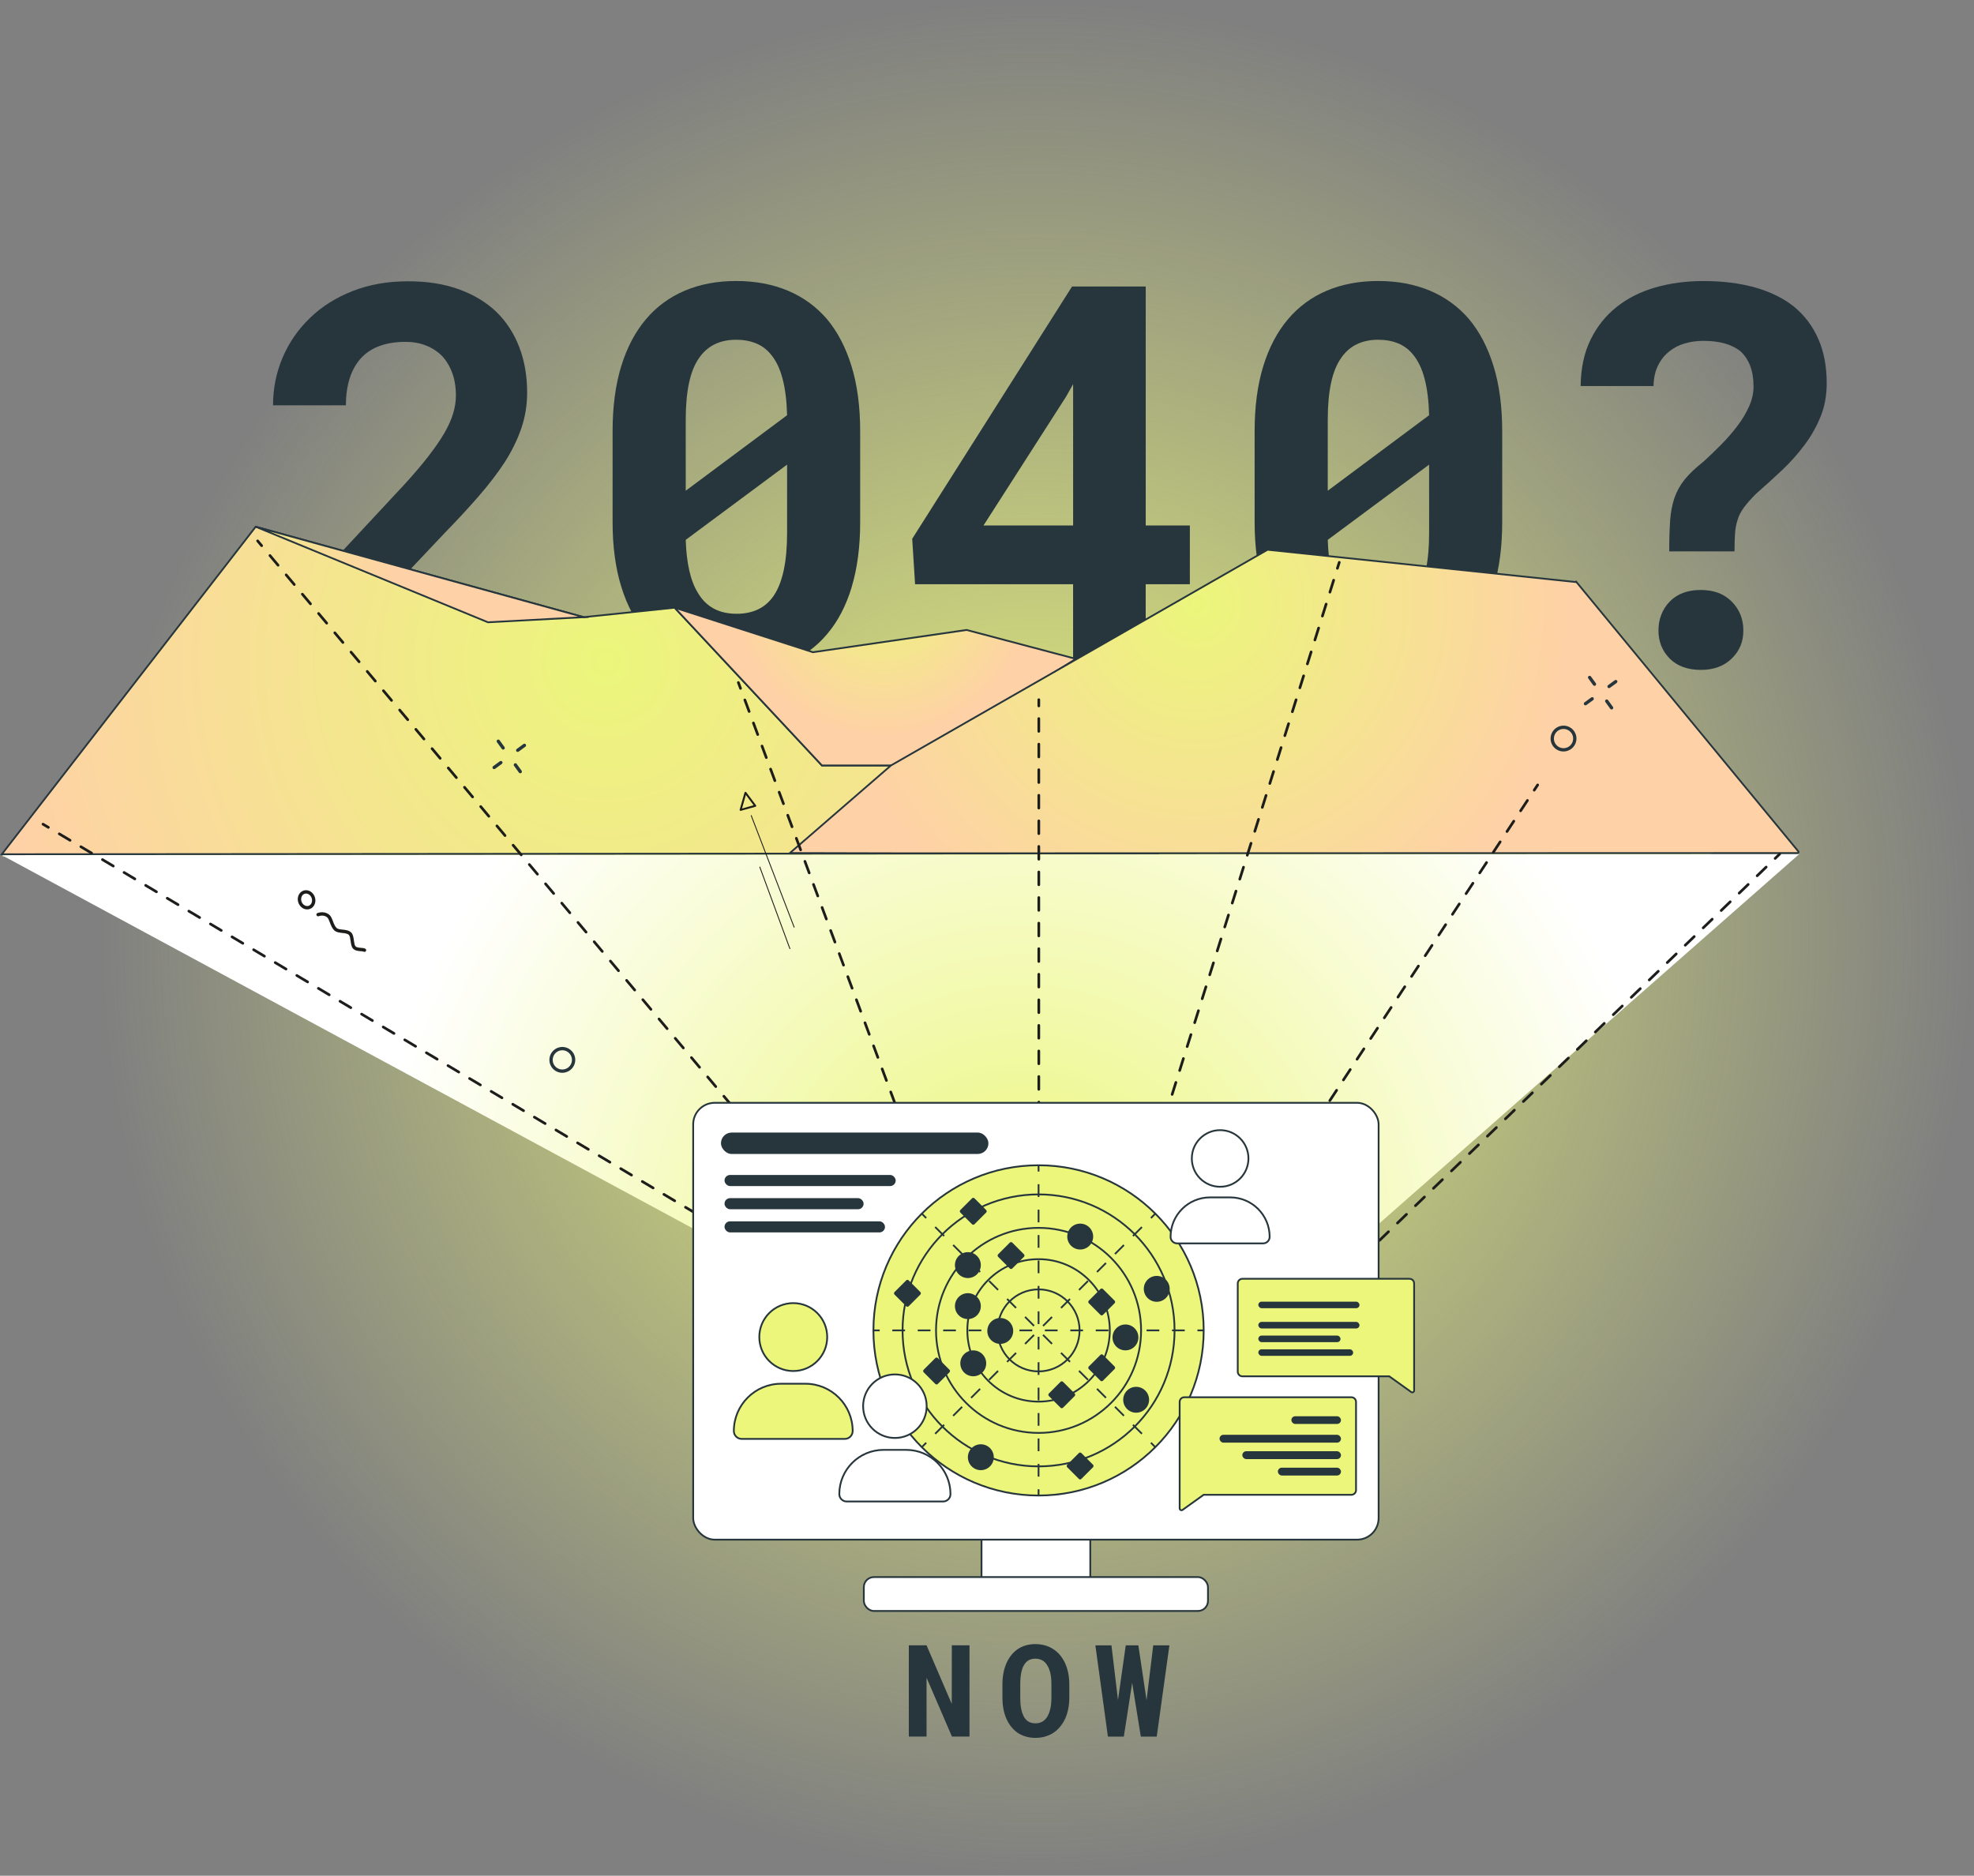 <svg xmlns="http://www.w3.org/2000/svg" xmlns:xlink="http://www.w3.org/1999/xlink" xmlns:i="http://ns.adobe.com/AdobeIllustrator/10.0/" id="Ebene_1" data-name="Ebene 1" viewBox="0 0 1107.05 1052"><rect x="0" y="0" width="1107.05" height="1052" fill="#808080" stroke="none"/><defs><style>      .cls-1 {        stroke-dasharray: 0 0 7.03 7.03;      }      .cls-1, .cls-2, .cls-3, .cls-4, .cls-5, .cls-6, .cls-7, .cls-8, .cls-9, .cls-10, .cls-11 {        fill: none;      }      .cls-1, .cls-3, .cls-4, .cls-5, .cls-6, .cls-7, .cls-9, .cls-10, .cls-11 {        stroke: #1d1d1b;        stroke-linecap: round;        stroke-linejoin: round;      }      .cls-1, .cls-3, .cls-4, .cls-5, .cls-6, .cls-9, .cls-10, .cls-11 {        stroke-width: 1.5px;      }      .cls-12 {        fill: #1d1d1b;      }      .cls-12, .cls-13, .cls-14, .cls-15, .cls-16 {        stroke-width: 0px;      }      .cls-17 {        fill: url(#Unbenannter_Verlauf_4);      }      .cls-17, .cls-2, .cls-18, .cls-19, .cls-20, .cls-21, .cls-22, .cls-8 {        stroke: #27363c;        stroke-miterlimit: 10;      }      .cls-13 {        fill: #27363c;      }      .cls-2 {        stroke-dasharray: 0 0 7.13 7.13;      }      .cls-3 {        stroke-dasharray: 0 0 7.05 7.05;      }      .cls-14 {        fill: url(#Unbenannter_Verlauf_8_Kopie);      }      .cls-5 {        stroke-dasharray: 0 0 6.95 6.95;      }      .cls-18 {        fill: #fff;      }      .cls-19 {        fill: url(#Unbenannter_Verlauf_4-4);      }      .cls-20 {        fill: url(#Unbenannter_Verlauf_4-3);      }      .cls-21 {        fill: url(#Unbenannter_Verlauf_4-2);      }      .cls-22, .cls-16 {        fill: #ebf67b;      }      .cls-6 {        stroke-dasharray: 0 0 7.07 7.07;      }      .cls-7 {        stroke-width: .5px;      }      .cls-23 {        opacity: .81;      }      .cls-15 {        fill: url(#Unbenannter_Verlauf_18);      }      .cls-9 {        stroke-dasharray: 0 0 7.01 7.01;      }      .cls-10 {        stroke-dasharray: 0 0 7.17 7.17;      }      .cls-11 {        stroke-dasharray: 0 0 6.9 6.9;      }    </style><radialGradient id="Unbenannter_Verlauf_8_Kopie" data-name="Unbenannter Verlauf 8 Kopie" cx="581.05" cy="526" fx="581.05" fy="526" r="526" gradientUnits="userSpaceOnUse"><stop offset="0" stop-color="#ebf67b"></stop><stop offset="1" stop-color="#ebf67b" stop-opacity="0"></stop></radialGradient><radialGradient id="Unbenannter_Verlauf_18" data-name="Unbenannter Verlauf 18" cx="584.27" cy="684.14" fx="584.27" fy="684.14" r="365.13" gradientTransform="translate(-12.13 15.87)" gradientUnits="userSpaceOnUse"><stop offset="0" stop-color="#ebf67b"></stop><stop offset="1" stop-color="#fff"></stop></radialGradient><radialGradient id="Unbenannter_Verlauf_4" data-name="Unbenannter Verlauf 4" cx="339.46" cy="371.12" fx="339.46" fy="371.12" r="344.09" gradientUnits="userSpaceOnUse"><stop offset="0" stop-color="#ebf67b"></stop><stop offset="1" stop-color="#ffd1a6"></stop></radialGradient><radialGradient id="Unbenannter_Verlauf_4-2" data-name="Unbenannter Verlauf 4" cx="494.72" cy="327.97" fx="494.72" fy="327.97" r="85.48" xlink:href="#Unbenannter_Verlauf_4"></radialGradient><radialGradient id="Unbenannter_Verlauf_4-3" data-name="Unbenannter Verlauf 4" cx="670.99" cy="338.52" fx="670.99" fy="338.52" r="208.92" xlink:href="#Unbenannter_Verlauf_4"></radialGradient><radialGradient id="Unbenannter_Verlauf_4-4" data-name="Unbenannter Verlauf 4" cx="101.44" cy="277.53" fx="101.44" fy="277.53" r="128.38" xlink:href="#Unbenannter_Verlauf_4"></radialGradient></defs><circle class="cls-14" cx="581.05" cy="526" r="526"></circle><g class="cls-23"><polygon class="cls-16" points="431.95 406.52 323.96 392 143.39 412.04 1.02 480.53 7.12 480.26 974.95 480.26 973.33 482.07 579.14 392 431.95 406.52"></polygon></g><g><path class="cls-13" d="M157.53,373.95v-27.83l68.99-74.12c5.37-5.86,9.91-11.18,13.62-15.97,3.71-4.78,6.74-9.18,9.08-13.18,2.25-3.9,3.88-7.57,4.91-10.99,1.03-3.42,1.54-6.74,1.54-9.96,0-4.78-.68-9.03-2.05-12.74-1.37-3.71-3.27-6.88-5.71-9.52-2.54-2.54-5.54-4.49-9.01-5.86-3.47-1.37-7.3-2.05-11.5-2.05-5.47,0-10.28.76-14.43,2.27-4.15,1.52-7.59,3.74-10.33,6.67-2.83,3.03-4.98,6.79-6.45,11.28-1.46,4.49-2.2,9.62-2.2,15.38h-40.87c0-9.47,1.81-18.43,5.42-26.88,3.61-8.45,8.74-15.84,15.38-22.19,6.54-6.35,14.48-11.35,23.8-15.01,9.33-3.66,19.65-5.49,30.98-5.49s20.43,1.52,28.78,4.54c8.35,3.03,15.36,7.28,21.02,12.74,5.57,5.47,9.81,12.04,12.74,19.7,2.93,7.67,4.39,16.14,4.39,25.42,0,7.03-1.1,13.75-3.3,20.14-2.2,6.4-5.3,12.72-9.3,18.97-4.1,6.25-8.99,12.62-14.65,19.12-5.67,6.5-11.96,13.31-18.9,20.43l-40.14,42.48h93.6v32.67h-145.46Z"></path><path class="cls-13" d="M477.67,329.2c-3.17,10.5-7.74,19.26-13.7,26.29-5.96,7.13-13.23,12.5-21.83,16.11-8.59,3.61-18.26,5.42-29,5.42s-20.27-1.81-28.86-5.42c-8.59-3.61-15.87-8.98-21.83-16.11-6.06-7.03-10.72-15.79-13.99-26.29-3.27-10.5-4.91-22.63-4.91-36.4v-50.98c0-13.77,1.61-25.9,4.83-36.4,3.22-10.5,7.86-19.31,13.92-26.44,5.96-7.03,13.21-12.35,21.75-15.97,8.54-3.61,18.14-5.42,28.78-5.42s20.41,1.81,29,5.42c8.59,3.61,15.92,8.94,21.97,15.97,5.96,7.13,10.55,15.94,13.77,26.44,3.22,10.5,4.83,22.63,4.83,36.4v50.98c0,13.77-1.59,25.91-4.76,36.4ZM441.41,232.89c-.2-8.01-1.05-14.87-2.56-20.58-1.51-5.71-3.74-10.28-6.67-13.7-2.25-2.73-5.01-4.76-8.28-6.08-3.27-1.32-6.96-1.98-11.06-1.98-4.59,0-8.62.86-12.08,2.56-3.47,1.71-6.37,4.27-8.72,7.69-2.54,3.61-4.42,8.3-5.64,14.06-1.22,5.76-1.83,12.6-1.83,20.51v39.84l56.84-42.33ZM441.41,274.2v-13.62l-56.84,42.19c.19,6.45.85,12.16,1.98,17.14,1.12,4.98,2.71,9.13,4.76,12.45,2.34,4.01,5.32,6.98,8.94,8.94,3.61,1.96,7.91,2.93,12.89,2.93,4.59,0,8.64-.85,12.16-2.56,3.52-1.71,6.45-4.32,8.79-7.84,2.44-3.71,4.27-8.47,5.49-14.28,1.22-5.81,1.83-12.67,1.83-20.58v-24.76Z"></path><path class="cls-13" d="M667.29,294.7v32.96h-24.76v46.29h-40.72v-46.29h-88.62l-1.61-25.49,89.65-141.5h41.31v134.03h24.76ZM601.82,294.7v-79.25l-3.96,7.03-46.29,72.22h50.24Z"></path><path class="cls-13" d="M837.73,329.2c-3.17,10.5-7.74,19.26-13.7,26.29-5.96,7.13-13.23,12.5-21.83,16.11-8.59,3.61-18.26,5.42-29,5.42s-20.27-1.81-28.86-5.42c-8.59-3.61-15.87-8.98-21.83-16.11-6.06-7.03-10.72-15.79-13.99-26.29-3.27-10.5-4.91-22.63-4.91-36.4v-50.98c0-13.77,1.61-25.9,4.83-36.4,3.22-10.5,7.86-19.31,13.92-26.44,5.96-7.03,13.21-12.35,21.75-15.97,8.54-3.61,18.14-5.42,28.78-5.42s20.41,1.81,29,5.42c8.59,3.61,15.92,8.94,21.97,15.97,5.96,7.13,10.55,15.94,13.77,26.44,3.22,10.5,4.83,22.63,4.83,36.4v50.98c0,13.77-1.59,25.91-4.76,36.4ZM801.47,232.89c-.2-8.01-1.05-14.87-2.56-20.58-1.51-5.71-3.74-10.28-6.67-13.7-2.25-2.73-5.01-4.76-8.28-6.08-3.27-1.32-6.96-1.98-11.06-1.98-4.59,0-8.62.86-12.08,2.56-3.47,1.71-6.37,4.27-8.72,7.69-2.54,3.61-4.42,8.3-5.64,14.06-1.22,5.76-1.83,12.6-1.83,20.51v39.84l56.84-42.33ZM801.47,274.2v-13.62l-56.84,42.19c.19,6.45.85,12.16,1.98,17.14,1.12,4.98,2.71,9.13,4.76,12.45,2.34,4.01,5.32,6.98,8.94,8.94,3.61,1.96,7.91,2.93,12.89,2.93,4.59,0,8.64-.85,12.16-2.56,3.52-1.71,6.45-4.32,8.79-7.84,2.44-3.71,4.27-8.47,5.49-14.28,1.22-5.81,1.83-12.67,1.83-20.58v-24.76Z"></path><path class="cls-13" d="M936.61,292.07c.34-4.69,1.15-8.94,2.42-12.74,1.27-3.71,3.17-7.15,5.71-10.33,2.54-3.17,6.1-6.57,10.69-10.18,3.32-3.03,6.64-6.23,9.96-9.59,3.32-3.37,6.35-6.86,9.08-10.47,2.64-3.52,4.78-7.13,6.45-10.84,1.66-3.71,2.49-7.42,2.49-11.13,0-4.49-.64-8.37-1.9-11.65-1.27-3.27-3.08-5.98-5.42-8.13-2.44-1.95-5.4-3.42-8.86-4.39-3.47-.97-7.45-1.46-11.94-1.46-3.52,0-6.94.46-10.25,1.39-3.32.93-6.25,2.42-8.79,4.47-2.64,2.05-4.76,4.69-6.37,7.91s-2.47,7.08-2.56,11.57h-40.87c.1-9.96,1.95-18.63,5.57-26,3.61-7.37,8.5-13.5,14.65-18.38,6.15-4.88,13.38-8.52,21.68-10.91,8.3-2.39,17.29-3.59,26.95-3.59,10.84,0,20.56,1.22,29.15,3.66,8.59,2.44,15.87,6.06,21.83,10.84,5.86,4.88,10.35,10.89,13.48,18.02,3.12,7.13,4.69,15.38,4.69,24.76,0,6.94-1.17,13.26-3.52,18.97s-5.37,11.01-9.08,15.89c-3.71,4.98-7.94,9.69-12.67,14.14-4.74,4.45-9.5,8.77-14.28,12.96-2.93,2.93-5.23,5.52-6.88,7.76-1.66,2.25-2.83,4.54-3.52,6.88-.78,2.34-1.27,4.91-1.46,7.69-.2,2.78-.29,6.13-.29,10.03h-36.62c0-6.74.17-12.45.51-17.14ZM936.39,337.4c4.2-4.34,10.01-6.52,17.43-6.52s13.01,2.17,17.36,6.52c4.34,4.35,6.52,9.74,6.52,16.19s-2.17,11.5-6.52,15.75c-4.35,4.25-10.13,6.37-17.36,6.37s-13.23-2.12-17.43-6.37c-4.2-4.25-6.3-9.5-6.3-15.75s2.1-11.84,6.3-16.19Z"></path></g><polyline class="cls-15" points="1.05 479.62 409.03 700 760.25 697.82 1009.05 479"></polyline><g><polygon class="cls-17" points="460.96 429.31 378.36 340.82 327.34 346.13 143.39 295.42 1.02 479.1 1.02 479.1 647.68 478.58 508.06 429.31 460.96 429.31"></polygon><polygon class="cls-21" points="378.36 340.82 455.89 365.79 542.1 353.31 603.36 369.52 508.06 429.31 460.96 429.31 378.36 340.82"></polygon><path class="cls-20" d="M884.11,326.47l-173.24-18.15-211.22,120.99-56.68,49.11,67.92.16,497.21-.16c.47,0,.73-.55.43-.92l-124.42-151.04Z"></path><polygon class="cls-19" points="143.39 295.42 273.68 349.01 327.34 346.13 143.39 295.42"></polygon><g><g><path class="cls-13" d="M890.55,379.9c.01-.28.14-.54.38-.72.41-.3.99-.21,1.29.21l2.74,3.79c.3.41.21.99-.21,1.29-.41.3-.99.21-1.29-.21l-2.74-3.79c-.13-.17-.18-.38-.18-.58Z"></path><path class="cls-13" d="M900.15,393.16c.01-.28.14-.54.38-.72.41-.3.99-.21,1.29.21l2.74,3.79c.3.42.21.99-.21,1.29-.41.3-.99.21-1.29-.21l-2.74-3.79c-.13-.17-.18-.38-.17-.58Z"></path><path class="cls-13" d="M888.22,394.63c0-.27.14-.54.38-.71l3.78-2.76c.41-.3.99-.21,1.29.2.3.41.21.99-.2,1.29l-3.78,2.76c-.41.3-.99.21-1.29-.2-.13-.17-.18-.38-.18-.58Z"></path><path class="cls-13" d="M901.44,384.98c.01-.27.14-.54.38-.71l3.78-2.76c.41-.3.99-.21,1.29.2.3.41.21.99-.2,1.29l-3.78,2.76c-.41.3-.99.21-1.29-.2-.13-.17-.18-.38-.18-.58Z"></path></g><path class="cls-13" d="M869.59,413.97c.02-.59.12-1.18.28-1.76,1.11-3.84,5.14-6.06,8.98-4.96,0,0,0,0,0,0,1.86.54,3.4,1.77,4.34,3.46.94,1.7,1.16,3.65.62,5.51-1.11,3.84-5.14,6.06-8.98,4.96-1.86-.54-3.4-1.77-4.34-3.46-.65-1.17-.95-2.46-.9-3.76ZM878.35,409.03c-2.86-.83-5.87.83-6.69,3.69-.4,1.39-.24,2.84.46,4.11.7,1.26,1.85,2.18,3.23,2.58,2.86.83,5.87-.83,6.69-3.69.4-1.39.24-2.84-.46-4.11-.7-1.26-1.85-2.18-3.23-2.58Z"></path></g><path class="cls-12" d="M423.74,452.45s-.03,0-.04.01l-8.22,2.28c-.19.05-.39,0-.53-.13-.14-.14-.19-.34-.14-.52l2.73-9.6c.06-.2.22-.35.43-.39.21-.04.42.04.54.21l5.49,7.32c.11.14.13.33.07.5-.06.16-.18.28-.34.34ZM416.13,453.44l6.51-1.81-4.35-5.8-2.16,7.61Z"></path><line class="cls-7" x1="421.3" y1="457.41" x2="445.37" y2="520"></line><line class="cls-7" x1="426.12" y1="486.3" x2="442.97" y2="532.03"></line><g><path class="cls-12" d="M167.02,504.86c-.06-.59-.03-1.19.1-1.78.31-1.42,1.16-2.6,2.33-3.26,1.13-.63,2.45-.73,3.72-.29,2.58.91,4.19,3.91,3.59,6.7-.31,1.42-1.16,2.6-2.33,3.26-1.13.63-2.45.73-3.72.29-2.03-.72-3.46-2.73-3.69-4.91ZM174.98,504.59c-.15-1.46-1.09-2.81-2.43-3.28-.75-.26-1.52-.21-2.17.16-.71.4-1.21,1.11-1.41,2.01-.41,1.88.65,3.9,2.37,4.51.75.26,1.52.21,2.17-.16.71-.4,1.21-1.11,1.41-2.01.09-.41.11-.82.07-1.23Z"></path><path class="cls-12" d="M177.44,513.06c-.04-.41.19-.81.58-.97.15-.06,3.74-1.48,6.69.97.93.78,1.46,2.16,2.02,3.62.56,1.45,1.14,2.96,2.07,3.79.69.62,1.96.75,3.31.89,1.68.18,3.58.38,4.88,1.65,1,.98,1.24,2.73,1.48,4.42.18,1.28.38,2.73.89,3.28.63.68,1.93.78,3.08.87.92.07,1.8.14,2.44.51.45.26.61.84.35,1.29-.26.45-.84.61-1.29.35-.27-.16-1-.21-1.64-.26-1.42-.11-3.18-.24-4.32-1.47-.91-.99-1.15-2.67-1.37-4.31-.18-1.31-.39-2.8-.92-3.33-.83-.81-2.25-.96-3.76-1.12-1.58-.17-3.22-.34-4.37-1.36-1.28-1.14-1.97-2.94-2.58-4.53-.45-1.17-.91-2.38-1.47-2.84-2.06-1.72-4.65-.72-4.76-.67-.49.19-1.04-.04-1.23-.53-.03-.08-.05-.17-.06-.26Z"></path><g><g><path class="cls-13" d="M278.52,415.67c.01-.28.14-.54.38-.72.41-.3.99-.21,1.29.21l2.74,3.79c.3.41.21.99-.21,1.29-.41.3-.99.21-1.29-.21l-2.74-3.79c-.13-.17-.18-.38-.18-.58Z"></path><path class="cls-13" d="M288.11,428.94c.01-.28.14-.54.38-.72.41-.3.99-.21,1.29.21l2.74,3.79c.3.42.21.99-.21,1.29-.41.3-.99.21-1.29-.21l-2.74-3.79c-.13-.17-.18-.38-.17-.58Z"></path><path class="cls-13" d="M276.19,430.41c0-.27.14-.54.38-.71l3.78-2.76c.41-.3.99-.21,1.29.2.3.41.21.99-.2,1.29l-3.78,2.76c-.41.3-.99.21-1.29-.2-.13-.17-.18-.38-.18-.58Z"></path><path class="cls-13" d="M289.41,420.75c.01-.27.14-.54.38-.71l3.78-2.76c.41-.3.99-.21,1.29.2.3.41.21.99-.2,1.29l-3.78,2.76c-.41.3-.99.21-1.29-.2-.13-.17-.18-.38-.18-.58Z"></path></g><path class="cls-13" d="M308.11,594.18c.02-.59.12-1.18.28-1.76,1.11-3.84,5.14-6.06,8.98-4.96,0,0,0,0,0,0,1.86.54,3.4,1.77,4.34,3.46.94,1.7,1.16,3.65.62,5.51-1.11,3.84-5.14,6.06-8.98,4.96-1.86-.54-3.4-1.77-4.34-3.46-.65-1.17-.95-2.46-.9-3.76ZM316.86,589.24c-2.86-.83-5.87.83-6.69,3.69-.4,1.39-.24,2.84.46,4.11.7,1.26,1.85,2.18,3.23,2.58,2.86.83,5.87-.83,6.69-3.69.4-1.39.24-2.84-.46-4.11-.7-1.26-1.85-2.18-3.23-2.58Z"></path></g></g></g><g><path class="cls-13" d="M533.87,973.95l-14.24-33.01v33.01h-9.95v-51.19h9.95l14.13,32.87.04-32.87h9.91v51.19h-9.84Z"></path><path class="cls-13" d="M599.09,958.4c-.4,1.98-.97,3.81-1.72,5.5-.8,1.69-1.78,3.23-2.95,4.64s-2.51,2.58-4.01,3.52c-1.36.82-2.85,1.46-4.48,1.92s-3.38.69-5.26.69c-1.99,0-3.83-.26-5.52-.77s-3.22-1.24-4.61-2.18c-1.36-.98-2.58-2.17-3.66-3.57s-1.98-2.97-2.71-4.73c-.66-1.62-1.15-3.38-1.49-5.27s-.51-3.9-.51-6.01v-7.45c0-2.25.19-4.38.58-6.4s.96-3.88,1.71-5.59c.73-1.62,1.61-3.08,2.65-4.39s2.24-2.44,3.6-3.38c1.34-.91,2.84-1.62,4.5-2.11s3.47-.74,5.41-.74,3.81.25,5.54.76,3.28,1.22,4.66,2.16c1.38.89,2.6,1.97,3.64,3.23s1.94,2.66,2.69,4.18c.82,1.73,1.45,3.63,1.88,5.7s.65,4.25.65,6.57v7.45c0,2.2-.2,4.29-.6,6.28ZM589.47,940.85c-.13-1.18-.33-2.28-.62-3.29-.35-1.27-.82-2.4-1.41-3.39s-1.28-1.81-2.07-2.44c-.63-.47-1.34-.83-2.13-1.09s-1.66-.39-2.62-.39-1.74.12-2.48.35-1.4.57-1.99,1.02c-.8.66-1.47,1.48-2.02,2.46s-.98,2.13-1.28,3.45c-.23,1.01-.4,2.11-.51,3.3s-.16,2.45-.16,3.76v7.52c0,1.24.05,2.44.14,3.59s.26,2.21.49,3.2c.26,1.24.64,2.37,1.14,3.39s1.1,1.85,1.78,2.48c.63.56,1.35,1,2.16,1.3s1.73.46,2.76.46,1.89-.14,2.71-.42,1.55-.69,2.18-1.23c.8-.66,1.47-1.48,2.02-2.48s.99-2.13,1.32-3.39c.26-.98.45-2.06.58-3.23s.19-2.39.19-3.66v-7.52c0-1.31-.06-2.56-.19-3.74Z"></path><path class="cls-13" d="M614.28,922.77h9.04l3.41,28.62.25,2,.32-2.11,4.04-28.51h7.07l4.29,28.72.32,2.11.25-2.14,3.48-28.69h9.07l-7.1,51.19h-8.93l-4.46-27.63-.39-2.6-.39,2.6-4.29,27.63h-8.93l-7.03-51.19Z"></path></g><g><line class="cls-4" x1="411.67" y1="693.31" x2="408.67" y2="691.52"></line><line class="cls-3" x1="402.61" y1="687.91" x2="30.16" y2="465.82"></line><line class="cls-4" x1="27.13" y1="464.02" x2="24.12" y2="462.23"></line></g><g><line class="cls-4" x1="471.85" y1="693.31" x2="469.6" y2="690.63"></line><line class="cls-6" x1="465.05" y1="685.21" x2="149.01" y2="308.74"></line><line class="cls-4" x1="146.73" y1="306.04" x2="144.48" y2="303.35"></line></g><g><line class="cls-4" x1="529.62" y1="693.31" x2="528.4" y2="690.03"></line><line class="cls-11" x1="526" y1="683.56" x2="416.51" y2="389.3"></line><line class="cls-4" x1="415.3" y1="386.07" x2="414.08" y2="382.79"></line></g><g><line class="cls-4" x1="582.58" y1="693.31" x2="582.58" y2="689.81"></line><line class="cls-10" x1="582.58" y1="682.64" x2="582.58" y2="399.5"></line><line class="cls-4" x1="582.58" y1="395.92" x2="582.58" y2="392.42"></line></g><g><line class="cls-4" x1="633.13" y1="690.9" x2="634.18" y2="687.57"></line><line class="cls-1" x1="636.29" y1="680.86" x2="748.98" y2="322.08"></line><line class="cls-4" x1="750.03" y1="318.73" x2="751.08" y2="315.39"></line></g><g><line class="cls-4" x1="694.16" y1="695.65" x2="696.09" y2="692.73"></line><line class="cls-5" x1="699.91" y1="686.93" x2="858.5" y2="446.05"></line><line class="cls-4" x1="860.41" y1="443.15" x2="862.34" y2="440.22"></line></g><g><line class="cls-4" x1="998.05" y1="479" x2="995.53" y2="481.43"></line><line class="cls-9" x1="990.49" y1="486.3" x2="771.09" y2="698.13"></line><line class="cls-4" x1="768.57" y1="700.57" x2="766.05" y2="703"></line></g><rect class="cls-18" x="550.45" y="845.5" width="61" height="48"></rect><rect class="cls-18" x="484.45" y="884.5" width="193" height="19" rx="5.62" ry="5.62"></rect><rect class="cls-18" x="388.75" y="618.5" width="384.4" height="245" rx="12.08" ry="12.08"></rect><g><circle class="cls-22" cx="582.44" cy="746.14" r="92.61"></circle><circle class="cls-8" cx="582.44" cy="746.14" r="76.27"></circle><circle class="cls-8" cx="582.44" cy="746.14" r="57.5"></circle><circle class="cls-8" cx="582.44" cy="746.14" r="39.95"></circle><circle class="cls-8" cx="582.44" cy="746.14" r="23"></circle><circle class="cls-13" cx="631.17" cy="750.08" r="7.26"></circle><circle class="cls-13" cx="542.8" cy="732.53" r="7.26"></circle><circle class="cls-13" cx="560.96" cy="746.45" r="7.26"></circle><circle class="cls-13" cx="545.82" cy="764.61" r="7.26"></circle><circle class="cls-13" cx="542.8" cy="709.52" r="7.26"></circle><circle class="cls-13" cx="605.8" cy="693.52" r="7.26"></circle><circle class="cls-13" cx="550.06" cy="817.27" r="7.26"></circle><circle class="cls-13" cx="648.72" cy="722.84" r="7.26"></circle><circle class="cls-13" cx="637.17" cy="785.05" r="7.26"></circle><g><line class="cls-8" x1="582.44" y1="653.54" x2="582.44" y2="657.04"></line><line class="cls-2" x1="582.44" y1="664.16" x2="582.44" y2="831.69"></line><line class="cls-8" x1="582.44" y1="835.25" x2="582.44" y2="838.75"></line></g><g><line class="cls-8" x1="647.93" y1="680.66" x2="645.45" y2="683.14"></line><line class="cls-2" x1="640.41" y1="688.18" x2="521.96" y2="806.63"></line><line class="cls-8" x1="519.44" y1="809.15" x2="516.96" y2="811.63"></line></g><g><line class="cls-8" x1="647.93" y1="811.63" x2="645.45" y2="809.15"></line><line class="cls-2" x1="640.41" y1="804.11" x2="521.96" y2="685.66"></line><line class="cls-8" x1="519.44" y1="683.14" x2="516.96" y2="680.66"></line></g><g><line class="cls-8" x1="675.05" y1="746.14" x2="671.55" y2="746.14"></line><line class="cls-2" x1="664.42" y1="746.14" x2="496.9" y2="746.14"></line><line class="cls-8" x1="493.34" y1="746.14" x2="489.84" y2="746.14"></line></g><rect class="cls-13" x="519.62" y="763.3" width="11.24" height="11.24" rx=".96" ry=".96" transform="translate(697.55 -146.19) rotate(45)"></rect><rect class="cls-13" x="503.28" y="719.72" width="11.24" height="11.24" rx=".96" ry=".96" transform="translate(661.95 -147.4) rotate(45)"></rect><rect class="cls-13" x="561.39" y="698.54" width="11.24" height="11.24" rx=".96" ry=".96" transform="translate(663.99 -194.69) rotate(45)"></rect><rect class="cls-13" x="540.2" y="673.72" width="11.24" height="11.24" rx=".96" ry=".96" transform="translate(640.23 -186.98) rotate(45)"></rect><rect class="cls-13" x="600.13" y="816.57" width="11.24" height="11.24" rx=".96" ry=".96" transform="translate(758.79 -187.52) rotate(45)"></rect><rect class="cls-13" x="589.84" y="776.62" width="11.24" height="11.24" rx=".96" ry=".96" transform="translate(727.53 -191.94) rotate(45)"></rect><rect class="cls-13" x="612.23" y="761.49" width="11.24" height="11.24" rx=".96" ry=".96" transform="translate(723.39 -212.21) rotate(45)"></rect><rect class="cls-13" x="612.23" y="724.56" width="11.24" height="11.24" rx=".96" ry=".96" transform="translate(697.28 -223.02) rotate(45)"></rect></g><rect class="cls-13" x="404.32" y="635.19" width="150" height="12" rx="6" ry="6"></rect><rect class="cls-13" x="406.32" y="658.97" width="96" height="6.22" rx="3.11" ry="3.11"></rect><rect class="cls-13" x="406.32" y="671.97" width="78" height="6.22" rx="3.11" ry="3.11"></rect><rect class="cls-13" x="406.32" y="684.97" width="90" height="6.22" rx="3.11" ry="3.11"></rect><g><path class="cls-22" d="M790.43,717.2h-93.66c-1.45,0-2.62,1.17-2.62,2.62v49.46c0,1.45,1.17,2.62,2.62,2.62h82.35l12.31,8.81c.68.49,1.63,0,1.63-.84v-60.05c0-1.45-1.17-2.62-2.62-2.62Z"></path><rect class="cls-13" x="705.69" y="730.02" width="56.73" height="3.67" rx="1.84" ry="1.84"></rect><rect class="cls-13" x="705.69" y="741.38" width="56.73" height="3.67" rx="1.84" ry="1.84"></rect><rect class="cls-13" x="705.69" y="749.06" width="46.09" height="3.67" rx="1.84" ry="1.84"></rect><rect class="cls-13" x="705.69" y="756.74" width="53.18" height="3.67" rx="1.84" ry="1.84"></rect></g><g><path class="cls-22" d="M664.2,783.64h93.66c1.45,0,2.62,1.17,2.62,2.62v49.46c0,1.45-1.17,2.62-2.62,2.62h-82.83s-11.83,8.47-11.83,8.47c-.68.49-1.63,0-1.63-.84v-10.25s0-27.3,0-27.3v-22.16c0-1.45,1.17-2.62,2.62-2.62Z"></path><rect class="cls-13" x="683.95" y="804.69" width="68.09" height="4.41" rx="2.2" ry="2.2" transform="translate(1435.98 1613.79) rotate(-180)"></rect><rect class="cls-13" x="696.71" y="813.91" width="55.32" height="4.41" rx="2.2" ry="2.2" transform="translate(1448.75 1632.23) rotate(180)"></rect><rect class="cls-13" x="724.23" y="794.29" width="27.81" height="4.32" rx="2.16" ry="2.16" transform="translate(1476.26 1592.9) rotate(180)"></rect><rect class="cls-13" x="716.65" y="823.13" width="35.38" height="4.4" rx="2.2" ry="2.2" transform="translate(1468.69 1650.66) rotate(180)"></rect></g><path class="cls-18" d="M684.27,665.59c8.77,0,15.88-7.11,15.88-15.88s-7.11-15.88-15.88-15.88-15.88,7.11-15.88,15.88,7.11,15.88,15.88,15.88ZM678.6,671.55c-12.22,0-22.12,9.9-22.12,22.12,0,2.03,1.65,3.68,3.68,3.68h48.2c2.03,0,3.68-1.65,3.68-3.68,0-12.22-9.9-22.12-22.12-22.12h-11.34Z"></path><path class="cls-18" d="M501.87,806.47c9.84,0,17.82-7.98,17.82-17.82s-7.98-17.82-17.82-17.82-17.82,7.98-17.82,17.82,7.98,17.82,17.82,17.82ZM495.51,813.15c-13.71,0-24.82,11.11-24.82,24.82,0,2.28,1.85,4.13,4.13,4.13h54.09c2.28,0,4.13-1.85,4.13-4.13,0-13.71-11.11-24.82-24.82-24.82h-12.72Z"></path><path class="cls-22" d="M444.87,768.92c10.52,0,19.04-8.52,19.04-19.04s-8.52-19.04-19.04-19.04-19.04,8.52-19.04,19.04,8.52,19.04,19.04,19.04ZM438.07,776.06c-14.65,0-26.52,11.87-26.52,26.52,0,2.44,1.98,4.42,4.42,4.42h57.8c2.44,0,4.42-1.98,4.42-4.42,0-14.65-11.87-26.52-26.52-26.52h-13.6Z"></path></svg>